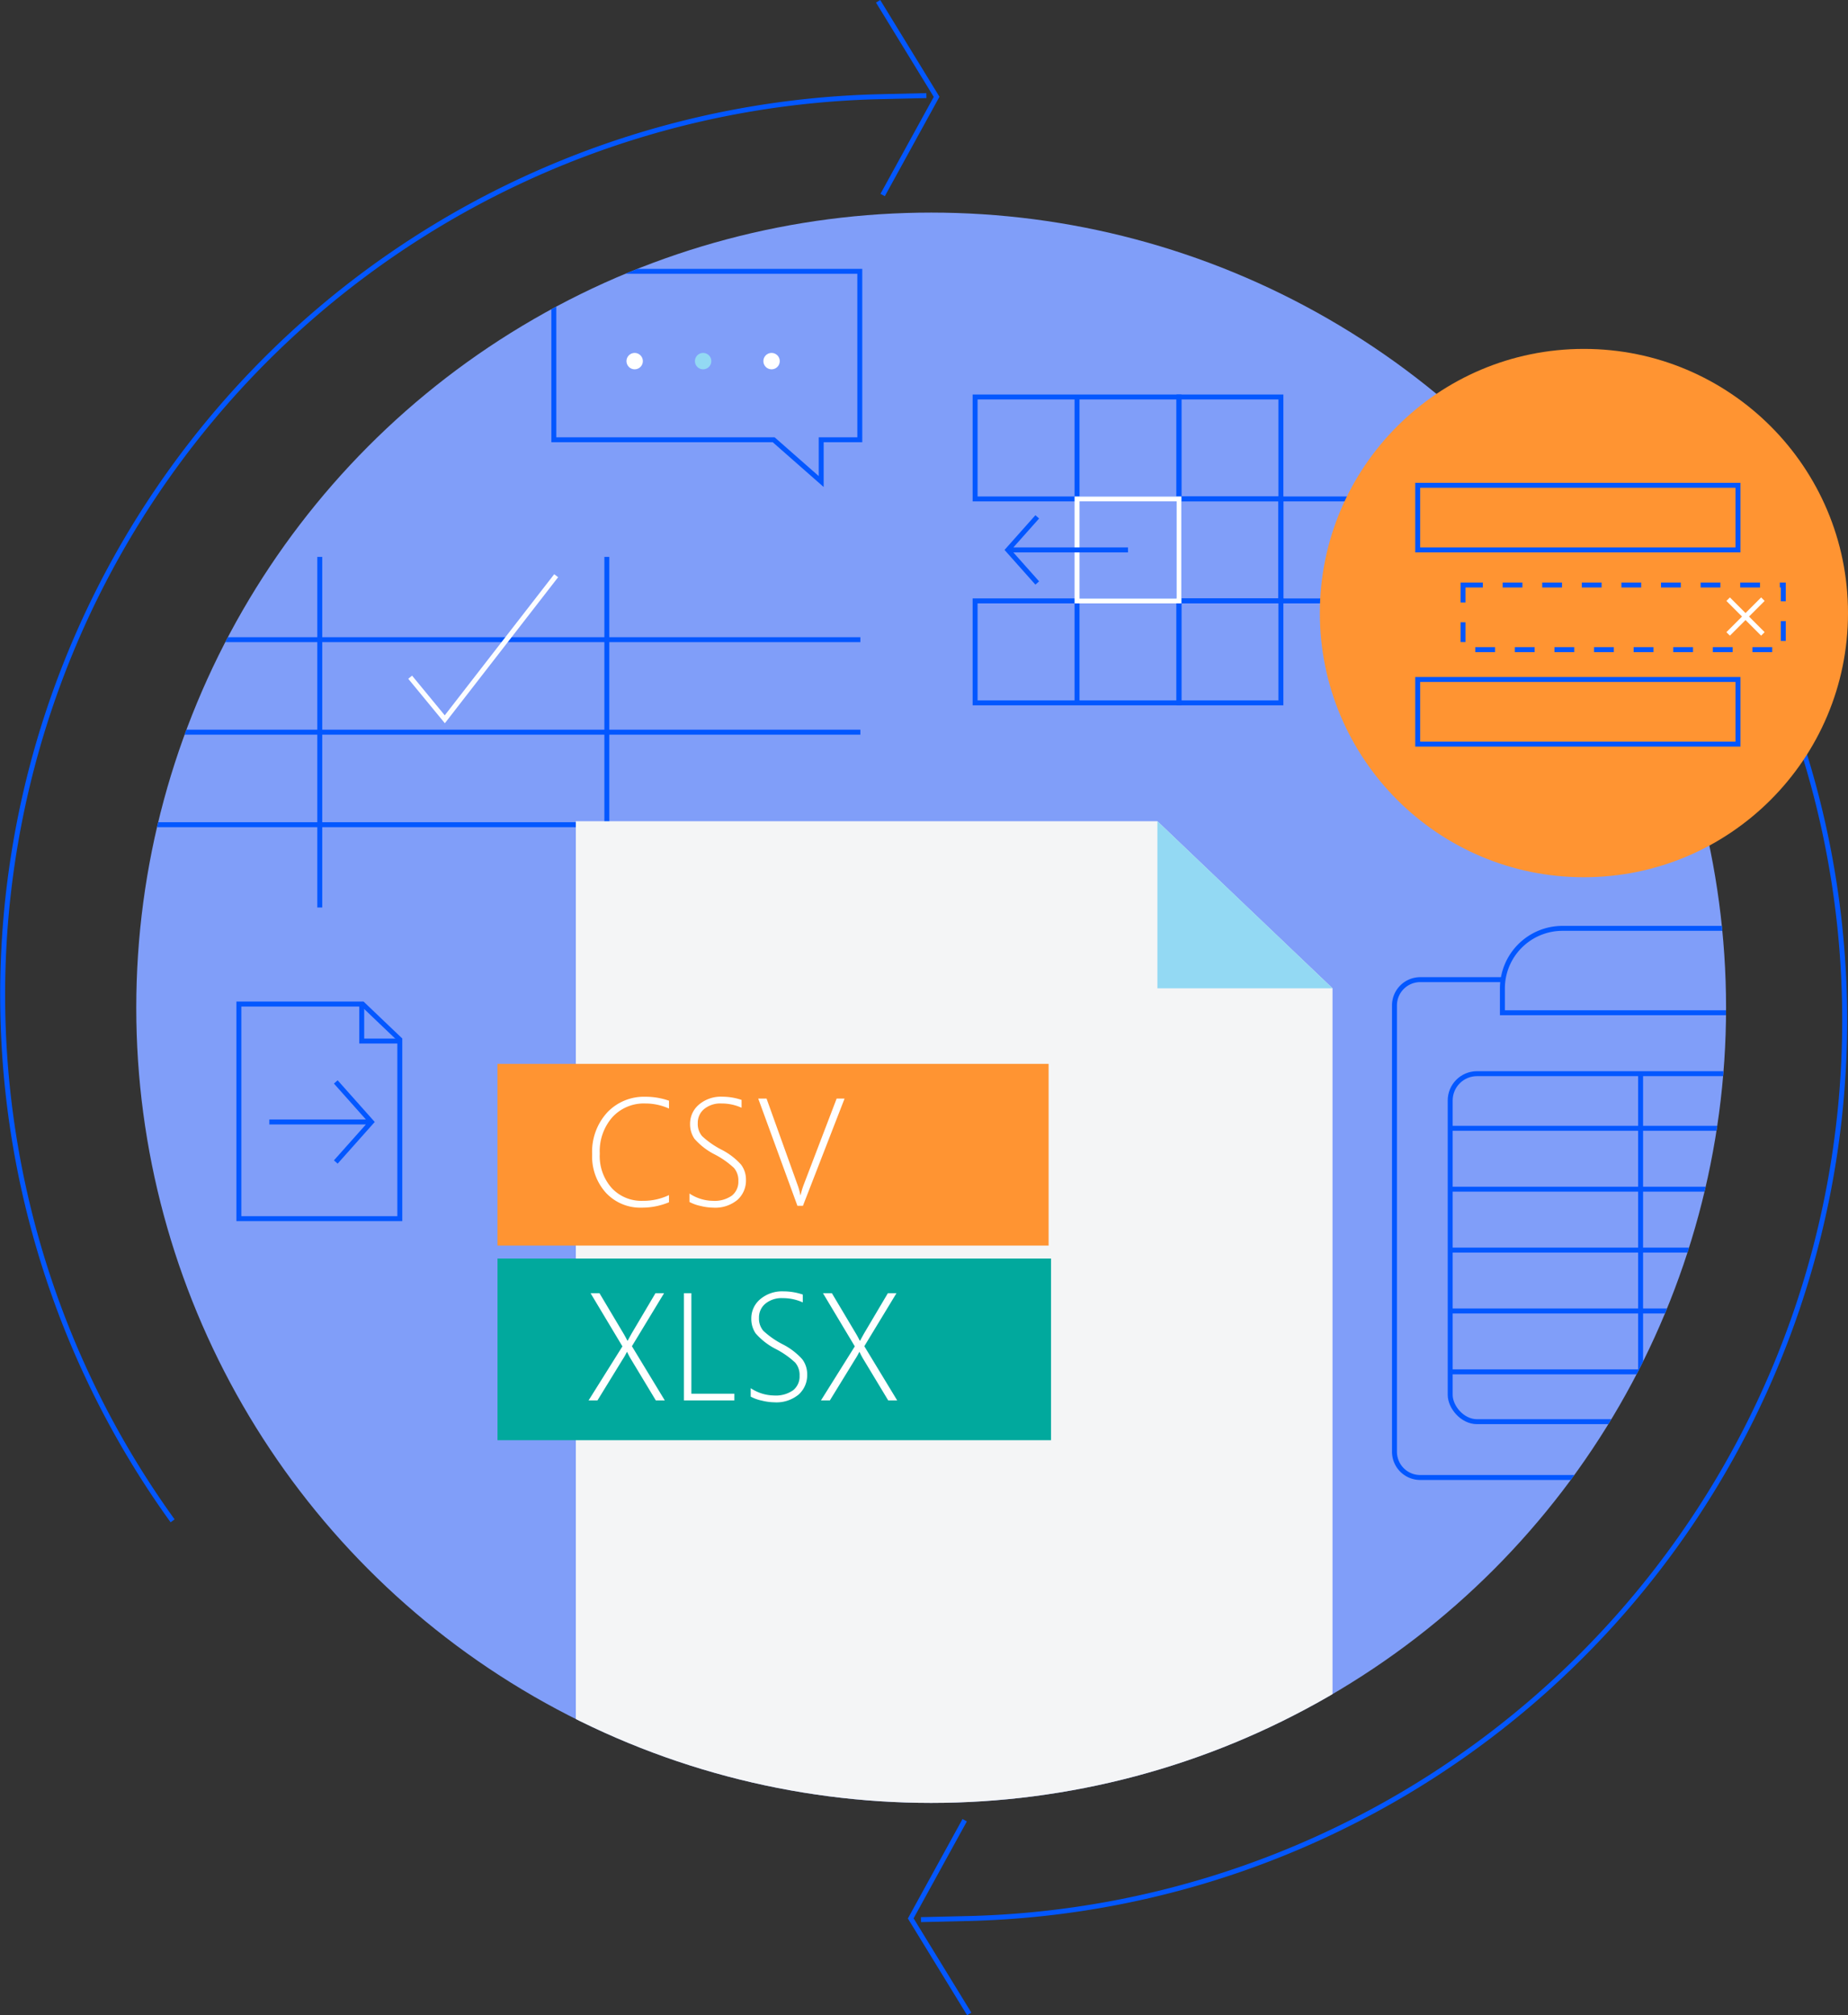 <?xml version="1.0" encoding="utf-8" standalone="no"?>
<svg xmlns="http://www.w3.org/2000/svg" width="373.366" height="407.015" viewBox="0 0 373.366 407.015">
  <rect x="0" y="0" width="373.366" height="407.015" fill="#333333" stroke="none"/>
  <defs>
    <clipPath id="prefix__a">
      <circle cx="160.599" cy="160.599" r="160.599" transform="translate(119.401 89.901)" fill="none" />
    </clipPath>
  </defs>
  <g transform="translate(-91.87 -46.965)">
    <path d="M126.743 354.127A181.461 181.461 0 01268.869 66.513l10.164-.24" fill="none" stroke="#0357ff" stroke-miterlimit="10" />
    <path d="M269.281 47.226L281.1 66.52l-10.9 19.829M430.229 146.819A181.461 181.461 0 01288.1 434.433l-10.163.239" fill="none" stroke="#0357ff" stroke-miterlimit="10" />
    <path d="M287.691 453.719l-11.819-19.294 10.9-19.829" fill="none" stroke="#0357ff" stroke-miterlimit="10" />
    <circle cx="160.599" cy="160.599" r="160.599" transform="translate(119.401 89.901)" fill="#809ef9" />
    <g clip-path="url(#prefix__a)">
      <path d="M265.582 135.784h-7.8v8.438l-9.6-8.438h-44.419v-34.017h61.818zM114.074 176.159h151.625M114.074 194.845h151.625M114.074 213.531h151.625M156.476 159.44v70.81M214.476 159.44v70.81" fill="none" stroke="#0357ff" stroke-miterlimit="10" />
      <path d="M174.738 183.74l7 8.5 22.5-29" fill="none" stroke="#fcfdff" />
      <path d="M208.21 416.667V212.828h117.5l18.1 17.281 17.281 16.466v170.092z" fill="#f4f5f6" />
      <path d="M325.711 212.828l35.378 33.748h-35.378z" fill="#93d9f3" />
      <path fill="#ff9432" d="M192.384 261.836H303.73v36.694H192.384z" />
      <path d="M227.032 289.787a14.2 14.2 0 01-5.483 1.088 9.486 9.486 0 01-7.241-2.983 10.911 10.911 0 01-2.8-7.785 11.726 11.726 0 013.036-8.45 10.209 10.209 0 017.716-3.18 14.3 14.3 0 014.772.8v1.586a11.565 11.565 0 00-4.8-1.027 8.609 8.609 0 00-6.633 2.761 10.413 10.413 0 00-2.552 7.355 9.709 9.709 0 002.439 6.988 8.175 8.175 0 006.184 2.557 12.017 12.017 0 005.362-1.16zm4.138-.06v-1.707a8.7 8.7 0 004.712 1.477 6.065 6.065 0 003.851-1.05 3.547 3.547 0 001.314-2.937 3.832 3.832 0 00-.883-2.65 17.427 17.427 0 00-3.828-2.7 13.615 13.615 0 01-4.168-3.209 5.186 5.186 0 01-.876-2.983 5.045 5.045 0 011.782-3.9 6.852 6.852 0 014.757-1.6 12.077 12.077 0 013.866.649v1.58a9.742 9.742 0 00-4.063-.861 5.16 5.16 0 00-3.5 1.118 3.591 3.591 0 00-1.288 2.843 3.8 3.8 0 00.883 2.643 17.442 17.442 0 003.813 2.673 13.625 13.625 0 014.04 3.058 4.979 4.979 0 011 3.073 5.236 5.236 0 01-1.722 4.06 7.011 7.011 0 01-4.888 1.571 11.273 11.273 0 01-2.575-.348 8.344 8.344 0 01-2.227-.8zm22.925.77h-1.117l-7.918-21.657h1.68l6.268 17.443a12.126 12.126 0 01.559 2.054h.06a15.549 15.549 0 01.619-2.084l6.66-17.413h1.6z" fill="#fff" />
      <path fill="#01a99d" d="M192.384 301.15h111.831v36.694H192.384z" />
      <path d="M224.374 329.811l-4.984-8.261a13.79 13.79 0 01-.8-1.51h-.076a13.238 13.238 0 01-.861 1.51l-5.075 8.261h-1.797l6.842-10.919-6.434-10.738h1.8l4.848 8.14q.378.634.785 1.45h.06l.8-1.45 4.818-8.14h1.737l-6.496 10.708 6.645 10.949zm5.679 0v-21.657h1.5v20.3h8.684v1.357zm13.486-.77v-1.707a8.7 8.7 0 004.712 1.477 6.065 6.065 0 003.851-1.05 3.547 3.547 0 001.314-2.937 3.832 3.832 0 00-.883-2.65 17.427 17.427 0 00-3.828-2.7 13.615 13.615 0 01-4.168-3.209 5.186 5.186 0 01-.876-2.983 5.045 5.045 0 011.782-3.9 6.852 6.852 0 014.757-1.6 12.077 12.077 0 013.866.649v1.58a9.742 9.742 0 00-4.063-.861 5.16 5.16 0 00-3.5 1.118 3.591 3.591 0 00-1.288 2.843 3.8 3.8 0 00.883 2.643 17.442 17.442 0 003.813 2.673 13.625 13.625 0 014.04 3.058 4.979 4.979 0 011 3.073 5.236 5.236 0 01-1.729 4.063 7.011 7.011 0 01-4.881 1.568 11.273 11.273 0 01-2.575-.348 8.344 8.344 0 01-2.227-.8zm27.788.77l-4.984-8.261a13.791 13.791 0 01-.8-1.51h-.076a13.238 13.238 0 01-.861 1.51l-5.074 8.261h-1.8l6.841-10.919-6.43-10.738h1.8l4.848 8.14q.378.634.785 1.45h.06l.8-1.45 4.818-8.14h1.737l-6.496 10.708 6.645 10.949z" fill="#fff" />
      <path d="M451.634 246.566a12.141 12.141 0 00-12.1-12.1h-32.022a12.141 12.141 0 00-12.1 12.1v4.943h56.227z" fill="none" stroke="#0357ff" stroke-miterlimit="10" />
      <rect width="76.945" height="70.286" rx="5.414" transform="translate(384.864 263.815)" fill="none" stroke="#0357ff" stroke-miterlimit="10" />
      <path fill="none" stroke="#0357ff" stroke-miterlimit="10" d="M384.864 299.443h76.945M384.864 287.145h76.945M384.864 274.847h76.945M384.864 311.741h76.945M384.864 324.039h76.945M423.336 263.815v70.286M451.634 244.825h18.91a5.2 5.2 0 015.2 5.2v90.15a5.2 5.2 0 01-5.2 5.2h-91.737a5.2 5.2 0 01-5.2-5.2v-90.15a5.2 5.2 0 015.2-5.2H395.2" />
      <circle cx="1.657" cy="1.657" r="1.657" transform="translate(218.44 118.244)" fill="#fff" />
      <circle cx="1.657" cy="1.657" r="1.657" transform="translate(232.269 118.244)" fill="#93d9f3" />
      <circle cx="1.657" cy="1.657" r="1.657" transform="translate(246.099 118.244)" fill="#fff" />
      <path d="M140.133 293.1v-43.349h24.991l3.849 3.675 3.675 3.5V293.1z" fill="none" stroke="#0357ff" stroke-miterlimit="10" />
      <path d="M173.059 257.223h-8.107V249.4M159.712 265.482l7.2 8.087-7.2 8.087M166.908 273.569h-20.624M309.472 127.141h20.595v20.595h-20.595zM288.877 127.141h20.595v20.595h-20.595z" fill="none" stroke="#0357ff" stroke-miterlimit="10" />
      <path fill="none" stroke="#0357ff" stroke-miterlimit="10" d="M330.066 127.141h20.595v20.595h-20.595zM309.472 168.33h20.595v20.595h-20.595zM288.877 168.33h20.595v20.595h-20.595z" />
      <path fill="none" stroke="#0357ff" stroke-miterlimit="10" d="M330.066 168.33h20.595v20.595h-20.595z" />
      <path fill="none" stroke="#0357ff" stroke-miterlimit="10" d="M330.066 147.736h20.595v20.595h-20.595z" />
      <path fill="none" stroke="#fff" stroke-miterlimit="10" d="M309.472 147.736h20.595v20.595h-20.595z" />
      <path fill="none" stroke="#0357ff" stroke-miterlimit="10" d="M350.661 147.736h20.595v20.595h-20.595zM301.435 164.714l-5.945-6.681 5.945-6.681M295.49 158.033h24.279" />
    </g>
    <circle cx="53.354" cy="53.354" r="53.354" transform="translate(358.528 117.432)" fill="#ff9432" />
    <path fill="none" stroke="#0357ff" stroke-miterlimit="10" stroke-dasharray="4" d="M387.457 165.12h64.707v13.055h-64.707z" />
    <path fill="none" stroke="#0357ff" stroke-miterlimit="10" d="M378.299 184.196h64.707v13.055h-64.707zM378.299 144.978h64.707v13.055h-64.707z" />
    <path fill="none" stroke="#fff" stroke-miterlimit="10" d="M441.022 167.979l7.017 7.017M448.039 167.979l-7.017 7.017" />
  </g>
</svg>
